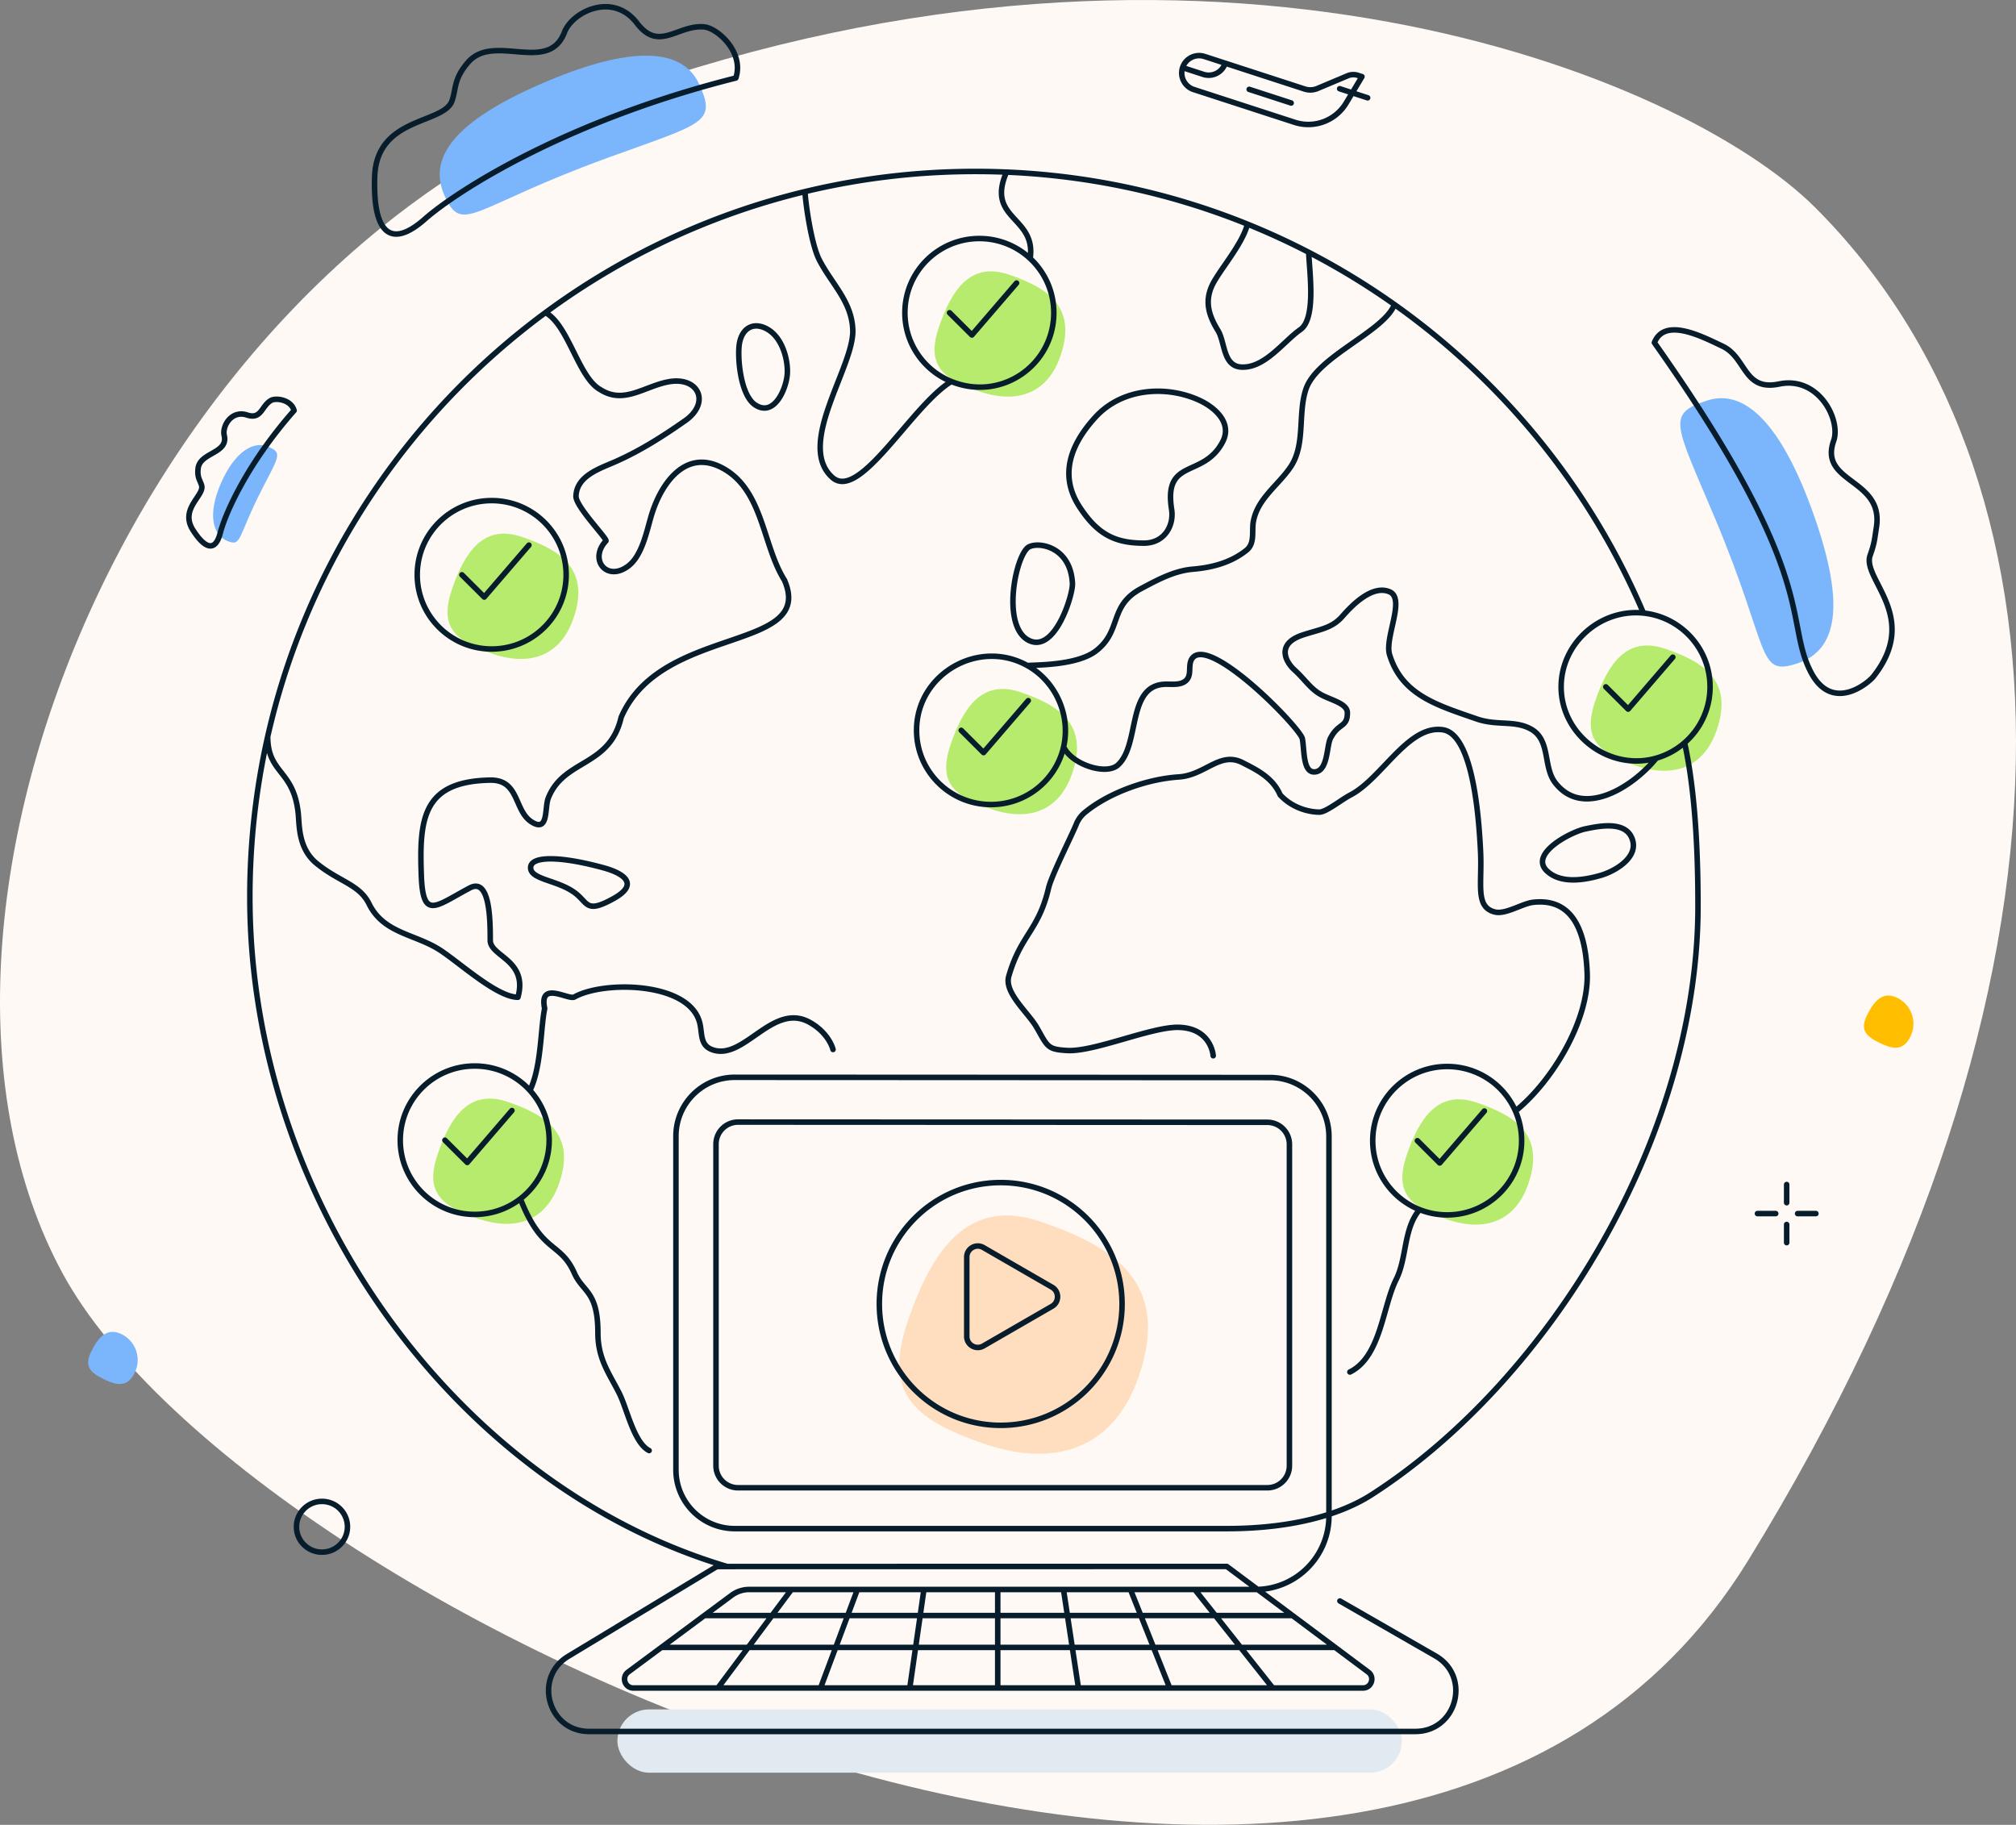 <svg width="548" height="496" fill="none" xmlns="http://www.w3.org/2000/svg"><rect width="100%" height="100%" fill="#808080" stroke="none"/><path d="M16.919 345.931c51.636 95.63 360.197 237.596 458.247 78.252C573.217 264.84 565.13 127.885 493.344 56.34 457.3 20.417 328.582-31.935 167.216 25.65 38.271 71.664-35.222 249.365 16.919 345.93z" fill="#FFF9F5"/><path d="M282.948 332.076c-19.728-6.738-29.495 7.49-36.153 26.881-6.657 19.392 1.016 26.745 20.744 33.482 19.728 6.737 35.383 1 42.041-18.391 8.739-25.455-6.904-35.235-26.632-41.972z" fill="#FFDDBF"/><path d="M274.27 74.645c-10.374-3.543-15.51 3.939-19.011 14.136-3.501 10.197.534 14.064 10.908 17.606 10.374 3.543 18.607.526 22.108-9.67 4.595-13.386-3.631-18.53-14.005-22.072zm127.167 225.048c-10.374-3.543-15.51 3.938-19.011 14.136-3.501 10.197.534 14.063 10.908 17.606 10.374 3.543 18.607.526 22.108-9.671 4.595-13.385-3.631-18.529-14.005-22.071zm51.219-123.359c-10.375-3.543-15.511 3.939-19.012 14.136-3.501 10.197.534 14.063 10.909 17.606 10.374 3.543 18.606.526 22.107-9.671 4.596-13.385-3.63-18.529-14.004-22.071zm-310.758-30.39c-10.374-3.543-15.51 3.938-19.011 14.136-3.501 10.197.534 14.063 10.908 17.606 10.374 3.543 18.606.526 22.107-9.671 4.596-13.385-3.63-18.529-14.004-22.071zm-3.89 153.548c-10.374-3.543-15.51 3.938-19.011 14.136-3.501 10.197.534 14.063 10.908 17.606 10.374 3.543 18.607.526 22.108-9.671 4.595-13.385-3.631-18.529-14.005-22.071zM277.441 188.15c-10.374-3.542-15.511 3.939-19.012 14.136-3.501 10.197.535 14.064 10.909 17.607 10.374 3.543 18.606.526 22.107-9.671 4.596-13.386-3.63-18.529-14.004-22.072z" fill="#B7EB6E"/><path d="M515.719 271.214c-3.899-1.9-6.308.831-8.213 4.719-1.905 3.889-.518 5.618 3.381 7.518 3.899 1.9 6.536 2.133 8.441-1.756 1.906-3.888.29-8.581-3.609-10.481z" fill="#FFBF00"/><path d="M33.022 362.62c-3.898-1.9-6.307.831-8.212 4.72-1.906 3.888-.518 5.617 3.38 7.517 3.9 1.901 6.537 2.133 8.442-1.755 1.905-3.889.29-8.581-3.61-10.482zM190.005 22.799c-4.874-10.638-20.434-9.843-43.218.114-22.783 9.957-30.761 19.772-25.887 30.41 4.874 10.638 7.405 2.953 44.464-10.495 25.997-9.434 29.516-9.392 24.641-20.03zm274.007 86.077c11.118-3.649 21.104 8.312 29.272 31.796 8.168 23.485 6.383 36.006-4.735 39.654-11.118 3.649-7.196-3.428-22.499-39.761-10.735-25.487-13.156-28.041-2.038-31.689zM72.835 121.384c-3.997-1.657-9.112 1.528-12.783 9.959-3.67 8.43-2.267 14.043 1.73 15.7 3.998 1.657 2.75-1.063 9.412-14.031 4.674-9.097 5.638-9.97 1.64-11.628z" fill="#7BB5FB"/><rect x="167.824" y="464.63" width="213.238" height="17.208" rx="8.604" fill="#E1EAF0"/><path d="M364.22 435.165l25.978 14.924c9.769 5.612 5.787 20.538-5.48 20.538h-224.58c-11.138 0-15.222-14.653-5.689-20.414l40.41-24.421c46.207 0 92.415-.017 138.622-.017l38.446 28.713c1.85 1.382.873 4.323-1.436 4.323l-198.321-.001c-2.313 0-3.287-2.95-1.429-4.328l28.147-20.873a8.003 8.003 0 014.766-1.574h137.59c11.046 0 20-8.954 20-20V308.884c0-8.834-7.159-15.996-15.993-16l-145.507-.064c-8.84-.004-16.007 7.16-16.007 16v90.672c0 8.837 7.163 16 16 16h133.744c18.041 0 31.165-3.94 39.389-9.231 48.233-31.034 88.683-97.191 88.683-159.926 0-14.46-.682-30.884-3.635-44.458M191.464 439.115h159.879m11.603 8.666H179.777m91.432 11.029v-26.775m-56.075 0l-19.993 26.775m37.922-26.775l-10.016 26.775m28.1-26.775l-3.846 26.775m77.463-26.775l21.196 26.776m-38.68-26.776l10.683 26.776m-28.881-26.776l4.068 26.776m92.133-148.76l6.071 6.05 12.143-14.118m33.004-115.291l6.071 6.05 12.143-14.117M125.56 156.236l6.071 6.05 12.143-14.118m114.341-63.165l6.072 6.05 12.143-14.117M120.944 309.918l6.072 6.051 12.142-14.118M261.286 198.51l6.072 6.051 12.142-14.118m206.161 131.519v4.937m0 5.924v4.936m7.94-7.898h-4.963m-5.955 0h-4.962M72.768 200.196c0 10.165 7.037 8.962 8.293 20.838.35 3.323 0 9.551 5.002 13.644 6.117 5.005 11.63 5.665 14.259 11.002 3.857 7.876 12.153 8.156 18.833 12.266 5.193 3.185 15.773 13.115 21.634 13.115 2.8-10.131-7.531-11.066-7.531-15.475 0-5.566-.092-17.112-5.522-14.25-9.33 4.928-12.761 8.885-13.214-3.36-.56-15.409.345-25.566 18.661-25.932 8.119-.156 6.453 8.387 11.421 11.427 4.568 2.798 3.397-3.877 4.417-6.499 4.168-10.717 16.692-8.421 19.823-21.989 10.855-25.257 52.902-17.651 44.391-37.277m-140.467 42.49a197.913 197.913 0 00-4.85 43.667c0 83.058 56.334 160.168 129.738 181.929M72.768 200.196c10.613-46.967 37.983-87.58 75.496-115.228m64.994 72.761c-6.034-9.512-5.775-24.684-17.002-30.58-9.847-5.187-16.441 4.067-19.113 12.675-1.272 4.11-2.478 11.061-6.335 14.01-5.797 4.433-10.839-1.701-6.099-6.801.475-.516-8.274-9.383-8.145-12.202.237-5.66 6.766-7.553 11.011-9.469 6.723-3.012 12.649-6.8 18.704-11.039 6.917-4.864 3.642-12.116-4.676-10.524-6.572 1.27-12.088 6.22-18.488 2.066-5.909-3.269-8.625-17.564-14.851-20.897m0 0c20.779-15.315 44.67-26.65 70.549-32.885m0 0c.237 4.046 1.814 14.443 3.84 18.446 3.361 6.628 8.964 11.427 9.158 19.303.221 10.009-15.504 31.052-5.56 39.942 7.434 6.649 21.63-19.652 32.343-26.08m-39.781-51.611c14.869-3.582 30.395-5.48 46.364-5.48 2.819 0 5.625.06 8.416.177m-14.999 56.914c-7.402-2.999-12.62-10.237-12.62-18.69 0-11.139 9.061-20.168 20.238-20.168a20.206 20.206 0 0113.808 5.423m-21.426 33.435c13.64 5.527 27.856-4.516 27.856-18.69 0-5.82-2.474-11.064-6.43-14.745m0 0c1.721-11.504-12.082-10.518-6.427-23.48m0 0c23.08.97 45.135 5.904 65.5 14.14M226.437 285.256s-1.022-4.368-6.28-7.338c-10.164-5.752-18.036 10.731-26.702 7.338-3.254-1.269-2.521-4.519-3.275-7.338-2.909-11.061-26.095-11.406-34.046-6.93-1.617.904-9.683-4.574-8.081 3.119-1.124 5.554-.885 15.378-3.816 21.899m-2.764 29.868c5.846 14.948 10.818 11.528 14.661 20.173 2.335 5.254 6.393 4.798 6.393 16.25 0 7.157 3.146 11.103 5.827 16.464 2.129 4.258 3.925 13.36 8.093 15.511m153.334-107.31s-.466-7.511-9.409-7.726c-7.326-.172-22.949 6.71-30.253 6.301-5.474-.302-5.314-1.05-8.33-6.301-2.349-4.067-8.887-9.409-7.573-13.907 3.275-11.319 8.073-12.319 10.81-23.94.819-3.486 6.192-14.064 7.528-17.335a7.934 7.934 0 012.456-3.314c6.572-5.38 16.98-9.017 25.362-9.555 7.284-.452 11.249-7.104 17.454-3.855 3.276 1.7 8.082 3.855 10.153 8.729 3.848 4.121 8.791 4.681 10.655 4.681 1.864 0 5.924-3.346 8.489-4.681 8.554-4.476 15.66-19.115 25.098-17.694 8.39 1.261 9.832 25.128 10.229 33.052.447 8.912-1.487 14.996 3.749 16.438 3.017.839 7.499-2.26 10.559-2.604 11.916-1.334 14.308 10.071 14.674 19.196.517 12.912-9.565 29.554-19.499 37.537m-45.002 70.942c8.405-4.141 8.869-17.739 12.591-25.175 2.958-5.907 1.948-13.796 6.354-18.962m0 0a20.234 20.234 0 007.503 1.432c11.177 0 20.238-9.03 20.238-20.168a20.05 20.05 0 00-1.684-8.069m-26.057 26.805c-7.462-2.97-12.735-10.24-12.735-18.736 0-11.139 9.061-20.169 20.238-20.169a20.246 20.246 0 0118.554 12.1m-132.674-121.08c2.456-.215 13.551 0 18.722-4.031 7.02-5.472 3.407-12.161 12.124-16.844 4.396-2.345 9.028-4.885 14.114-5.315 5.301-.452 10.322-1.765 14.567-5.122 2.391-1.872 1.443-5.186 1.896-7.769 1.12-6.327 6.787-9.92 10.149-14.935 4.073-6.047 1.918-14.354 4.137-21.046 2.941-8.962 21.197-15.634 24.083-23.07m-99.792 98.132c7.727 4.313 11.813 13.477 9.864 22.072m-9.864-22.072c-13.294-7.421-30.114 2.351-30.114 17.608 0 11.139 9.061 20.168 20.238 20.168 9.637 0 17.702-6.713 19.74-15.704m0 0c2.09 4.735 11.528 7.908 14.782 4.939 6.033-5.509 2.343-21.567 12.75-21.932 1.66-.065 3.879.301 5.388-.732 2.154-1.485.754-4.197 1.896-6.112 4.257-6.971 28.538 17.686 30.038 21.511.618 2.886.122 9.166 3.215 9.166 3.829 0 3.358-6.997 4.469-9.166 2.164-4.225 4.589-2.85 4.589-6.896 0-2.647-4.746-3.491-7.488-5.125-2.741-1.634-4.242-4.19-7.046-6.683-2.221-2.091-4.877-6.88 2.261-9.306 4.531-1.54 7.973-1.786 10.839-5.036 2.678-3.065 8.11-8.7 12.843-6.778 4.513 1.833-1.364 12.501.064 17.13 3.385 10.969 12.827 13.678 23.682 17.452 5.521 1.92 10.235.28 14.717 2.733 5.43 2.992 3.254 10.201 6.594 14.569 7.391 9.684 20.84 1.521 27.499-6.635m0 0a20.23 20.23 0 007.703-4.197m-7.703 4.197c-12.56 3.609-25.856-6.092-25.856-19.381 0-11.861 10.665-21.284 22.378-20.057m-67.686-83.864a197.236 197.236 0 00-23.312-14.198m23.312 14.198c29.661 21.005 53.267 50.018 67.686 83.864M339.093 60.92c-1.425 5.662-7.946 12.877-9.713 16.858-1.961 4.433-.69 8.156 1.702 12.073 1.94 3.185 1.336 9.598 6.271 9.92 6.4.41 11.463-6.907 16.139-10.2 4.31-3.034 2.441-15.66 2.247-20.996m-16.646-7.655a196.35 196.35 0 0116.646 7.654m90.998 98.062c10.171 1.065 18.098 9.638 18.098 20.057 0 6.055-2.677 11.487-6.917 15.184M367.583 25.231l-1.591 2.655v0a11.997 11.997 0 01-14.068 5.361l-27.435-8.914a4.723 4.723 0 01-3.032-5.951v0m46.126 6.849l2.633-4.394-1.105-.358a4 4 0 00-2.788.117l-8.202 3.453a5 5 0 01-3.485.147l-21.589-7.015m34.536 8.05l-3.43-1.115m3.43 1.115l4.174 1.356m-50.3-8.205v0a4.723 4.723 0 015.951-3.033l5.639 1.832m-11.59 1.2l5.638 1.833a4.724 4.724 0 005.952-3.033v0m6.514 7.105l11.41 3.708m-45.965 326.43c0 18.22-14.77 32.99-32.99 32.99-18.219 0-32.989-14.77-32.989-32.99 0-18.219 14.77-32.989 32.989-32.989 18.22 0 32.99 14.77 32.99 32.989zM153.894 156.235c0 11.139-9.061 20.169-20.238 20.169s-20.238-9.03-20.238-20.169c0-11.138 9.061-20.168 20.238-20.168s20.238 9.03 20.238 20.168zm-4.615 153.684c0 11.139-9.061 20.168-20.238 20.168-11.178 0-20.238-9.029-20.238-20.168 0-11.138 9.06-20.168 20.238-20.168 11.177 0 20.238 9.03 20.238 20.168zM94.446 414.992c0 3.809-3.102 6.897-6.928 6.897s-6.928-3.088-6.928-6.897c0-3.808 3.102-6.896 6.928-6.896s6.928 3.088 6.928 6.896zm110.688-305.038c-3.986-2.884-4.741-13.214-4.137-16.635.797-4.434 4.223-6.026 7.994-3.594 3.491 2.26 5.086 7.403 5.042 11.384-.046 4.032-3.458 12.658-8.899 8.845zm-41.158 125.898c-11.823-3.225-19.739-3.225-19.739 0 0 3.224 7.193 3.319 11.897 6.731 3.837 2.784 3.009 5.901 10.669 1.645 6.833-3.796 3.194-6.734-2.827-8.376zm256.359.721c-4.482-4.649 6.702-10.437 10.516-11.255 3.663-.775 10.58-2.195 12.627 2.238 2.435 5.208-4.266 9.167-8.274 10.351-4.593 1.343-11.092 2.438-14.869-1.334zm-140.603-87.94c-3.615 1.826-7.724 21.735-.001 25.468 7.043 3.405 11.861-12.241 11.788-15.418-.423-9.951-8.975-11.485-11.787-10.05zm13.705-10.878c4.919 7.538 9.675 9.875 17.538 9.875 5.522 0 8.197-4.756 7.501-9.165-2.224-14.086 8.618-8.359 13.856-18.335 2.715-5.143-2.026-9.361-6.336-11.341-8.499-3.935-20.739-3.615-28.275 4.647-6.502 7.129-9.998 15.562-4.284 24.319zm198.753 44.837c5.806 11.285 15.609 3.113 17.056 1.289 12.862-16.285-3.187-26.434-.9-32.929 1.193-3.347 1.174-4.175 1.713-7.62 2.081-13.305-15.722-11.914-11.626-23.514 2.009-5.643-4.027-17.663-14.826-15.437-9.725 2.026-8.828-7.224-15.436-10.307-5.368-2.528-15.662-7.979-18.467-.938 45.286 64.142 35.167 75.274 42.486 89.456zM115.407 59.612c-9.285 8.155-14.082 3.639-13.56-11.613.556-16.227 18.581-14.24 20.981-20.488 1.221-3.424.43-5.997 4.418-10.589 6.999-8.059 21.832 3.284 26.189-8.152 2.105-5.541 13.108-11.062 19.687-2.5 6.015 7.929 11.008.454 18.215 1.032 3.586.288 11.018 6.809 8.68 13.902-45.447 11.405-75.325 30.252-84.61 38.407zm-55.535 85.245c-1.27 5.01-3.994 4.589-7.425-.793-3.651-5.727 3.034-9.31 2.382-12.032-.39-1.469-1.272-2.17-.984-4.697.505-4.436 8.305-4.037 7.099-9.012-.586-2.409 1.9-6.918 6.196-5.523 3.95 1.309 3.902-2.451 6.524-3.958 1.304-.749 5.41-.261 6.284 2.738-12.968 14.693-18.806 28.266-20.076 33.277zM262.79 341.682v21.568c0 2.31 2.5 3.753 4.5 2.598l18.679-10.784c2-1.154 2-4.041 0-5.196l-18.679-10.784c-2-1.154-4.5.289-4.5 2.598zm87.707-30.632v87.332a6 6 0 01-6 6H200.625a6 6 0 01-6-6v-87.391a6 6 0 016.003-6l143.872.059a6 6 0 015.997 6z" stroke="#071D2B" stroke-width="1.5" stroke-linecap="round" stroke-linejoin="round"/></svg>